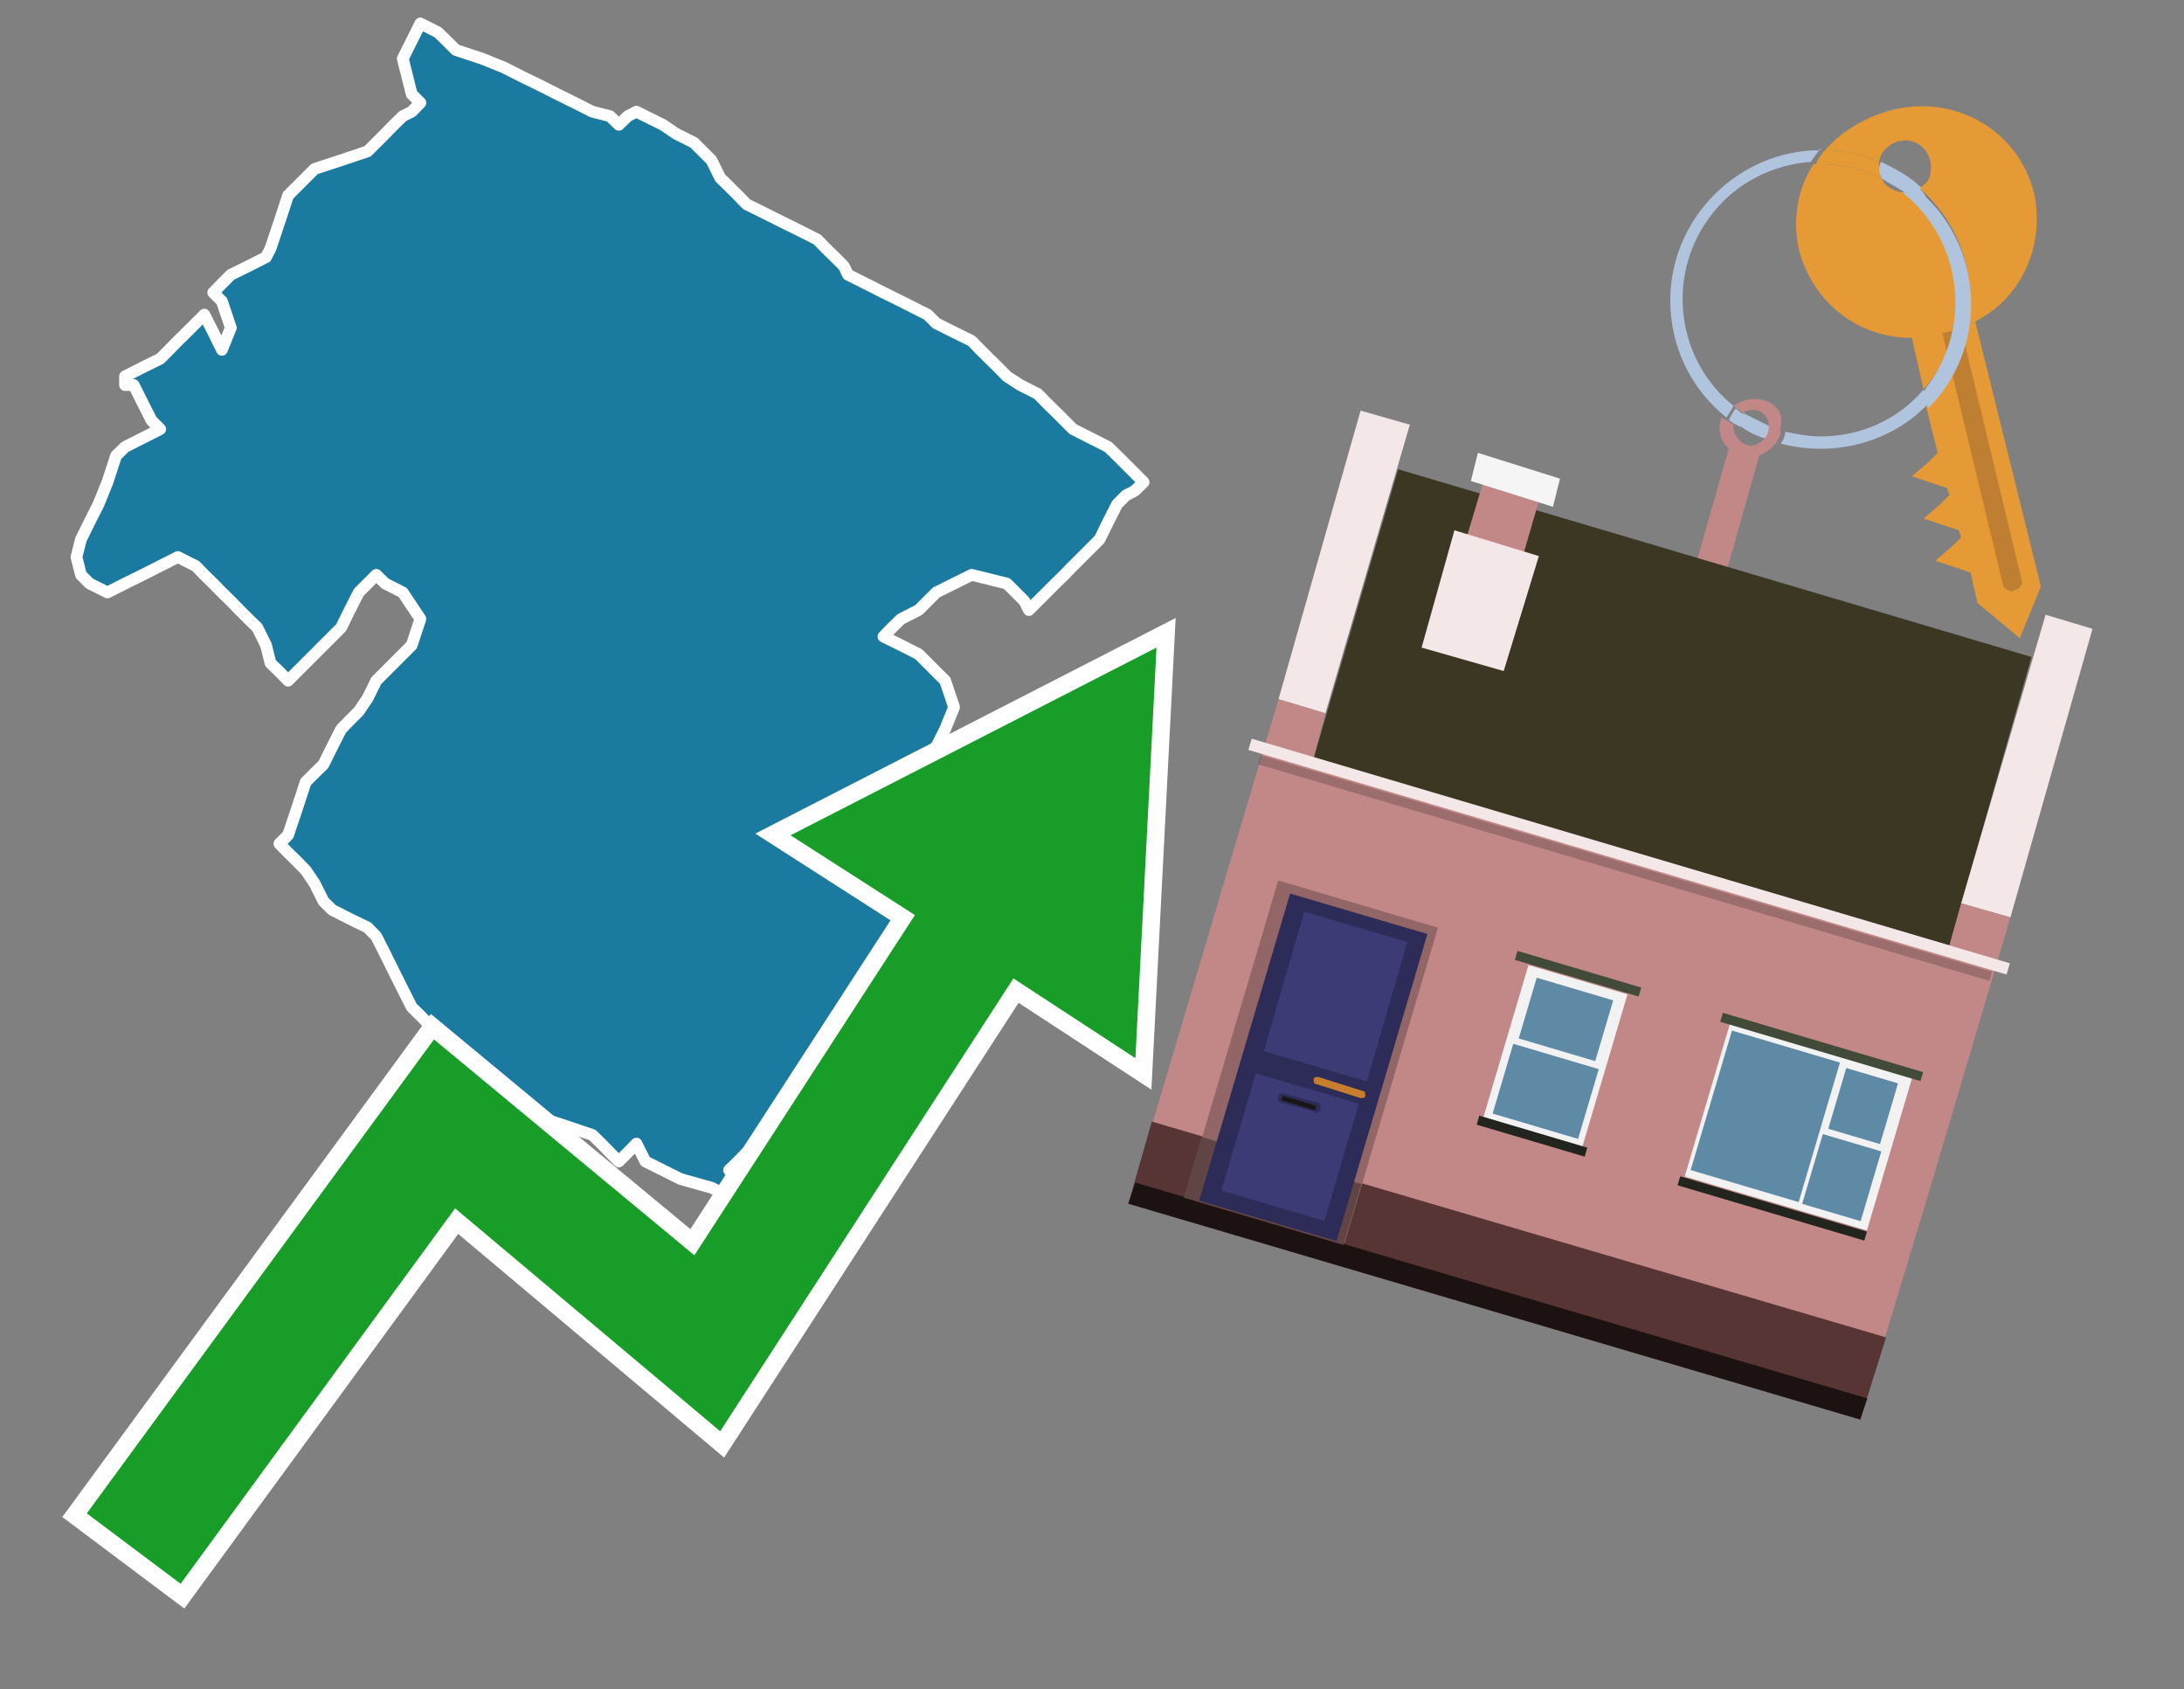 <?xml version="1.0" encoding="utf-8"?>
<!-- Generator: Adobe Illustrator 26.0.3, SVG Export Plug-In . SVG Version: 6.00 Build 0)  -->
<svg version="1.1" id="Text" xmlns="http://www.w3.org/2000/svg" xmlns:xlink="http://www.w3.org/1999/xlink" x="0px" y="0px"
	 width="93.1px" height="72px" viewBox="0 0 93.1 72" style="enable-background:new 0 0 93.1 72;" xml:space="preserve">
<rect x="0" y="0" width="93.1" height="72" fill="#808080" stroke="none"/>
<style type="text/css">
	.st0{fill:#1B7AA0;stroke:#FFFFFF;stroke-width:0.5;stroke-linejoin:round;}
	.st1{fill:none;stroke:#FFFFFF;stroke-width:1.5;stroke-miterlimit:10;}
	.st2{fill:#179D28;}
	.st3{fill:#E69A35;}
	.st4{fill:#B0C4DE;}
	.st5{fill:#C28888;}
	.st6{fill:#BF7F32;}
	.st7{fill-rule:evenodd;clip-rule:evenodd;fill:#3B3723;}
	.st8{fill-rule:evenodd;clip-rule:evenodd;fill:#F3E7E7;}
	.st9{fill-rule:evenodd;clip-rule:evenodd;fill:#C28888;}
	.st10{fill-rule:evenodd;clip-rule:evenodd;fill:#583535;}
	.st11{fill-rule:evenodd;clip-rule:evenodd;fill:#1D1212;}
	.st12{fill-rule:evenodd;clip-rule:evenodd;fill:#F5F5F5;}
	.st13{opacity:0.2;fill-rule:evenodd;clip-rule:evenodd;}
	.st14{fill-rule:evenodd;clip-rule:evenodd;fill:#926666;}
	.st15{fill-rule:evenodd;clip-rule:evenodd;fill:#614444;}
	.st16{fill:#2D2C58;}
	.st17{fill:#3C3B75;}
	.st18{fill:#C87E2C;}
	.st19{fill:#1A1515;}
	.st20{fill-rule:evenodd;clip-rule:evenodd;fill:#F2F2F2;}
	.st21{fill-rule:evenodd;clip-rule:evenodd;fill:#5F8AA5;}
	.st22{fill-rule:evenodd;clip-rule:evenodd;fill:#424A39;}
	.st23{fill-rule:evenodd;clip-rule:evenodd;fill:#21251D;}
</style>
<path class="st0" d="M5.33,16.04L6.08,15.66L6.83,15.29L7.21,14.91L7.58,14.53L7.96,14.16L8.34,13.78L8.71,13.41L9.09,14.16L9.46,14.91L9.84,13.97L9.46,12.84L9.09,12.47L9.46,12.09L9.84,11.71L10.59,11.34L11.34,10.96L11.53,10.59L11.91,9.46L12.28,8.33L12.66,7.95L13.03,7.58L13.41,7.2L14.54,6.83L15.67,6.45L16.04,6.08L16.42,5.7L16.79,5.32L17.17,4.95L17.55,4.76L17.92,4.38L17.55,4.01L17.17,2.5L17.92,1.0L18.67,1.38L19.05,1.75L19.43,2.13L20.55,2.5L21.49,2.88L22.24,3.26L23.0,3.63L23.75,4.01L24.5,4.38L25.25,4.76L26.0,4.95L26.38,5.32L26.76,4.95L27.13,4.76L27.51,4.95L28.26,5.32L28.82,5.7L29.58,6.08L30.33,6.83L30.7,7.58L31.08,7.95L31.46,8.33L31.83,8.71L32.58,9.08L33.34,9.46L34.09,9.83L34.84,10.21L35.21,10.59L35.59,10.96L35.97,11.34L36.15,11.71L36.91,12.09L37.66,12.47L38.41,12.84L39.16,13.22L39.54,13.41L39.91,13.78L40.67,14.16L41.42,14.53L41.79,14.91L42.17,15.29L42.55,15.66L42.92,16.04L43.49,16.41L44.24,16.79L44.61,17.17L44.99,17.54L45.37,17.92L45.74,18.29L46.49,18.67L47.24,19.05L47.62,19.42L48.0,19.8L48.37,20.17L48.75,20.55L48.37,20.92L48.0,21.11L47.62,21.49L47.24,22.24L46.87,22.99L46.49,23.37L46.12,23.74L45.74,24.12L45.37,24.5L44.99,24.87L44.61,25.25L44.24,25.62L43.86,26.0L43.67,25.62L43.3,25.25L42.92,24.87L41.42,24.5L39.91,25.25L39.16,26.0L38.41,26.38L38.03,26.75L37.66,27.13L38.41,27.5L39.16,27.88L39.54,28.26L39.91,28.63L40.29,29.01L40.67,30.14L40.29,31.08L39.91,31.83L40.67,32.58L41.42,35.21L41.04,37.65L40.67,38.03L41.04,38.41L41.42,39.53L41.79,40.66L42.17,41.04L42.55,41.41L42.92,41.79L42.17,42.17L41.42,42.54L41.04,42.92L40.67,43.29L39.91,43.67L39.16,44.05L38.79,44.42L38.41,44.8L38.03,45.17L37.66,44.8L37.28,44.42L36.91,44.98L36.53,45.74L36.15,46.11L35.97,46.49L35.59,46.86L35.21,47.24L34.84,46.86L34.46,46.49L34.09,46.86L33.71,47.24L33.34,47.62L32.96,47.99L32.58,48.37L32.21,48.74L31.83,49.12L31.46,49.5L31.08,49.87L31.46,50.25L31.83,50.62L31.08,51.0L30.33,50.62L29.01,50.25L27.51,49.5L27.13,48.74L26.76,49.12L26.38,49.5L26.0,49.12L25.63,48.74L25.25,48.37L24.12,47.99L23.0,47.62L22.62,47.24L22.24,46.86L21.49,46.49L20.74,46.11L20.37,45.74L19.99,45.55L19.61,45.17L19.43,44.8L19.05,44.42L18.67,44.05L18.3,43.67L17.92,43.29L17.55,42.92L17.17,42.17L16.79,41.41L16.42,40.66L16.04,39.91L15.67,39.53L14.91,39.16L14.16,38.78L13.79,38.41L13.41,37.65L13.03,37.09L12.66,36.71L12.28,36.34L11.91,35.96L12.28,35.59L12.66,34.46L13.03,33.33L13.41,32.95L13.79,32.58L14.16,31.83L14.54,31.08L14.91,30.7L15.29,30.32L15.67,29.76L16.04,29.01L16.42,28.63L16.79,28.26L17.17,27.88L17.55,27.5L17.92,26.38L17.17,25.25L16.42,24.87L16.04,24.5L15.67,24.87L15.29,25.25L14.91,26.0L14.54,26.75L14.16,27.13L13.79,27.5L13.41,27.88L13.03,28.26L12.66,28.63L12.28,29.01L11.91,28.63L11.53,28.26L11.34,27.5L10.97,26.75L10.59,26.38L10.21,26.0L9.84,25.62L9.46,25.25L9.09,24.87L8.71,24.5L8.34,24.12L7.58,23.74L6.83,24.12L6.08,24.5L5.33,24.87L4.58,25.25L3.82,24.87L3.45,24.5L3.26,23.74L3.45,22.99L3.82,22.24L4.2,21.49L4.58,20.55L4.95,19.42L5.33,19.05L6.08,18.67L6.83,18.29L6.46,17.92L6.08,17.17L5.7,16.41L5.33,16.41Z"/>
<polygon class="st1" points="49.3,27.6 33.7,35.6 39,39 29.6,53.5 18.5,44.3 3.7,64.5 7.7,67.5 19.4,51.5 30.7,61 43.2,41.7 
	48.4,45.1 "/>
<polygon class="st2" points="49.3,27.6 33.7,35.6 39,39 29.6,53.5 18.5,44.3 3.7,64.5 7.7,67.5 19.4,51.5 30.7,61 43.2,41.7 
	48.4,45.1 "/>
<path class="st3" d="M80.2,7.6c0-0.1-0.1-0.2-0.1-0.3c0-0.1,0-0.3,0-0.4c-0.7-0.3-1.5-0.5-2.3-0.5c-0.2,0.2-0.3,0.4-0.4,0.6
	c0.1,0,0.2,0,0.3,0C78.5,7,79.4,7.2,80.2,7.6z"/>
<path class="st4" d="M77.6,6.4c-3.5,0-6.4,2.9-6.4,6.4c0,2,0.9,3.8,2.4,5c0.1-0.2,0.2-0.3,0.3-0.5c-2.5-2-2.9-5.7-0.9-8.2
	c1-1.3,2.6-2.1,4.2-2.2c0.1-0.2,0.3-0.4,0.4-0.6V6.4z"/>
<path class="st3" d="M84.2,13.7c2-1,3-3.3,2.5-5.5C86,5.5,83.3,4,80.6,4.7c-1.1,0.3-2.1,0.9-2.8,1.7c0.8,0,1.6,0.2,2.3,0.5
	c0.1-0.6,0.7-1,1.3-0.9c0.6,0.1,1,0.7,0.9,1.3c0,0.3-0.2,0.6-0.5,0.7c2.7,2.3,2.9,6.4,0.6,9c-0.1,0.1-0.2,0.2-0.3,0.3l0.5,2
	l-0.4,0.4l-0.7,0.6l0.9,0.3l0.6,0.2l0.1,0.3l-0.4,0.4L82,22.1l0.9,0.3l0.6,0.2l0.1,0.3l-0.4,0.4l-0.7,0.6l0.9,0.3l0.6,0.2l0.3,1.3
	l1.8,1.5L87,25L84.2,13.7z"/>
<path class="st3" d="M81.2,8.2c-0.4,0-0.8-0.2-1-0.6C79.4,7.2,78.5,7,77.6,7c-0.1,0-0.2,0-0.3,0c-0.7,1.1-0.9,2.4-0.6,3.7
	c0.6,2.2,2.5,3.7,4.8,3.7l0.5,2.2c2.1-2.4,1.9-6.1-0.6-8.2C81.3,8.3,81.2,8.3,81.2,8.2z"/>
<path class="st4" d="M74.1,18.1c0.4,0.3,0.8,0.5,1.2,0.6c0.1-0.1,0.2-0.3,0.2-0.5l0,0c-0.4-0.2-0.8-0.4-1.2-0.6
	C74.2,17.8,74.1,17.9,74.1,18.1z"/>
<path class="st4" d="M74.4,17.7c-0.2-0.1-0.3-0.2-0.4-0.3c-0.1,0.1-0.2,0.3-0.3,0.5c0.1,0.1,0.3,0.2,0.5,0.3
	C74.1,17.9,74.2,17.8,74.4,17.7z"/>
<path class="st5" d="M74.8,17c-0.3,0-0.6,0.1-0.9,0.3c0.1,0.1,0.3,0.2,0.4,0.3c0.3-0.2,0.8-0.2,1,0.2c0.1,0.1,0.1,0.3,0.1,0.4l0,0
	c0,0.4-0.3,0.7-0.7,0.8c-0.4,0-0.7-0.3-0.8-0.7c0,0,0,0,0-0.1v-0.1c-0.2-0.1-0.3-0.2-0.5-0.3c-0.2,0.4-0.1,1,0.3,1.3l-1.7,6l1.3,0.3
	l1.7-6c0.3-0.1,0.5-0.3,0.7-0.5c0.1-0.2,0.2-0.3,0.2-0.5c0-0.1,0-0.1,0-0.2C76.1,17.5,75.5,17,74.8,17z"/>
<path class="st6" d="M86,25.1l-0.2,0.1c-0.2,0-0.3-0.1-0.4-0.2l0,0l-2.6-10.8l0.8-0.2l2.6,10.8C86.2,24.9,86.1,25.1,86,25.1L86,25.1
	z"/>
<path class="st4" d="M80.1,7.3c0,0.1,0.1,0.2,0.1,0.3c0.3,0.2,0.7,0.4,1,0.6c0.1,0,0.2,0,0.3,0c0.1,0,0.3-0.1,0.4-0.2
	c-0.5-0.5-1.1-0.8-1.7-1.1C80.1,7,80.1,7.2,80.1,7.3z"/>
<path class="st4" d="M77.6,18.6c-0.5,0-1-0.1-1.5-0.2c0,0.2-0.1,0.4-0.2,0.5c2.2,0.6,4.7,0,6.3-1.7L82,16.6
	C80.9,17.9,79.3,18.6,77.6,18.6z"/>
<path class="st4" d="M81.8,8c-0.1,0.1-0.2,0.1-0.4,0.2c-0.1,0-0.2,0-0.3,0c2.5,2,3,5.6,1.1,8.2c-0.1,0.1-0.1,0.2-0.2,0.3l0.2,0.7
	c2.5-2.5,2.4-6.6-0.1-9C82,8.2,81.9,8.1,81.8,8L81.8,8z"/>
<g>
	<polygon class="st7" points="83.1,40.3 56,32.3 59.6,20 86.6,28 83.1,40.3 	"/>
	<polygon class="st8" points="85.7,39.1 83.6,38.5 87.2,26.2 89.2,26.8 85.7,39.1 	"/>
	<polygon class="st8" points="56.5,30.4 54.5,29.8 58,17.5 60.1,18.1 56.5,30.4 	"/>
	<polygon class="st9" points="82.2,50.9 85.7,39.1 83.6,38.5 83.1,40.3 56,32.3 56.5,30.4 54.5,29.8 49,48.3 80.2,57.5 	"/>
	<polygon class="st10" points="79.3,60.5 80.4,57 49.1,47.8 48.1,51.3 79.3,60.5 	"/>
	<polygon class="st11" points="79.3,60.5 79.6,59.6 48.4,50.4 48.1,51.3 79.3,60.5 	"/>
	<polygon class="st9" points="65.7,21 63.3,20.3 62.4,23.3 64.8,24.1 65.7,21 	"/>
	<polygon class="st12" points="66.5,20.4 63,19.3 62.7,20.5 66.2,21.6 66.5,20.4 	"/>
	
		<rect x="52.6" y="36.3" transform="matrix(-0.959 -0.284 0.284 -0.959 125.669 91.284)" class="st8" width="33.7" height="0.5"/>
	
		<rect x="53.1" y="36.7" transform="matrix(-0.959 -0.284 0.284 -0.959 125.302 92.08)" class="st13" width="32.5" height="0.4"/>
	<polygon class="st8" points="65.6,23.7 62,22.6 60.6,27.6 64.1,28.6 65.6,23.7 	"/>
	<g>
		
			<rect x="52.3" y="38.3" transform="matrix(-0.959 -0.284 0.284 -0.959 96.599 104.548)" class="st14" width="7.1" height="14"/>
		
			<rect x="50.7" y="49.4" transform="matrix(0.959 0.284 -0.284 0.959 16.632 -13.321)" class="st15" width="7.1" height="2.7"/>
		<g transform="matrix( 0.861, 0, 0, 0.861, 2148,666.7) ">
			<g>
				<g>
					<g id="Symbol_9_0_Layer2_0_MEMBER_8_MEMBER_12_MEMBER_0_FILL_00000093865004065132929740000008290924546830182040_">
						<path class="st16" d="M-2424.1-728.1l-6.8-2l-4.5,15.2l6.8,2L-2424.1-728.1z"/>
					</g>
				</g>
			</g>
		</g>
		<g transform="matrix( 0.861, 0, 0, 0.861, 2148,666.7) ">
			<g>
				<g id="Symbol_9_0_Layer2_0_MEMBER_8_MEMBER_12_MEMBER_1_MEMBER_1_FILL_89_">
					<path class="st17" d="M-2430.2-729.2l-2,6.9l5.1,1.5l2-6.9L-2430.2-729.2z"/>
				</g>
			</g>
		</g>
		<g transform="matrix( 0.861, 0, 0, 0.861, 2148,666.7) ">
			<g>
				<g id="Symbol_9_0_Layer2_0_MEMBER_8_MEMBER_12_MEMBER_1_MEMBER_1_FILL_33_">
					<path class="st17" d="M-2432.6-721.2l-1.7,5.8l5.1,1.5l1.7-5.8L-2432.6-721.2z"/>
				</g>
			</g>
		</g>
		<path class="st18" d="M58.1,46.5l-1.9-0.6c-0.1,0-0.2,0-0.2,0.1l0,0c0,0.1,0,0.2,0.1,0.2l1.9,0.6c0.1,0,0.2,0,0.2-0.1l0,0
			C58.2,46.6,58.2,46.5,58.1,46.5z"/>
		<path class="st16" d="M56.1,47.4L54.6,47c-0.1,0-0.1-0.1-0.1-0.2l0-0.1c0-0.1,0.1-0.1,0.2-0.1l1.5,0.4c0.1,0,0.1,0.1,0.1,0.2
			l0,0.1C56.2,47.4,56.1,47.5,56.1,47.4z"/>
		
			<rect x="54.6" y="46.9" transform="matrix(0.959 0.284 -0.284 0.959 15.632 -13.782)" class="st19" width="1.5" height="0.2"/>
	</g>
	<g>
		
			<rect x="72.6" y="44.6" transform="matrix(0.959 0.284 -0.284 0.959 16.791 -19.771)" class="st20" width="8.1" height="6.8"/>
		<g>
			
				<rect x="72.2" y="45.2" transform="matrix(0.284 -0.959 0.959 0.284 8.218 106.272)" class="st21" width="6.2" height="4.8"/>
			
				<rect x="78.1" y="46" transform="matrix(0.284 -0.959 0.959 0.284 11.642 109.942)" class="st21" width="2.7" height="2.3"/>
			
				<rect x="77" y="48.9" transform="matrix(0.284 -0.959 0.959 0.284 8.06 111.263)" class="st21" width="3.1" height="2.6"/>
		</g>
		
			<rect x="73.2" y="44.4" transform="matrix(0.959 0.284 -0.284 0.959 15.855 -20.202)" class="st22" width="8.9" height="0.4"/>
		
			<rect x="71.4" y="51.3" transform="matrix(0.959 0.284 -0.284 0.959 17.722 -19.341)" class="st23" width="8.3" height="0.4"/>
	</g>
	<g>
		
			<rect x="64.1" y="41.6" transform="matrix(0.959 0.284 -0.284 0.959 15.498 -16.967)" class="st20" width="4.4" height="6.8"/>
		<g>
			
				<rect x="65.4" y="41.7" transform="matrix(0.284 -0.959 0.959 0.284 6.177 95.135)" class="st21" width="2.7" height="3.4"/>
			
				<rect x="64.3" y="44.6" transform="matrix(0.284 -0.959 0.959 0.284 2.595 96.457)" class="st21" width="3.1" height="3.8"/>
		</g>
		
			<rect x="64.5" y="41.3" transform="matrix(0.959 0.284 -0.284 0.959 14.563 -17.398)" class="st22" width="5.5" height="0.4"/>
		
			<rect x="62.9" y="48.2" transform="matrix(0.959 0.284 -0.284 0.959 16.429 -16.538)" class="st23" width="4.8" height="0.4"/>
	</g>
</g>
</svg>
